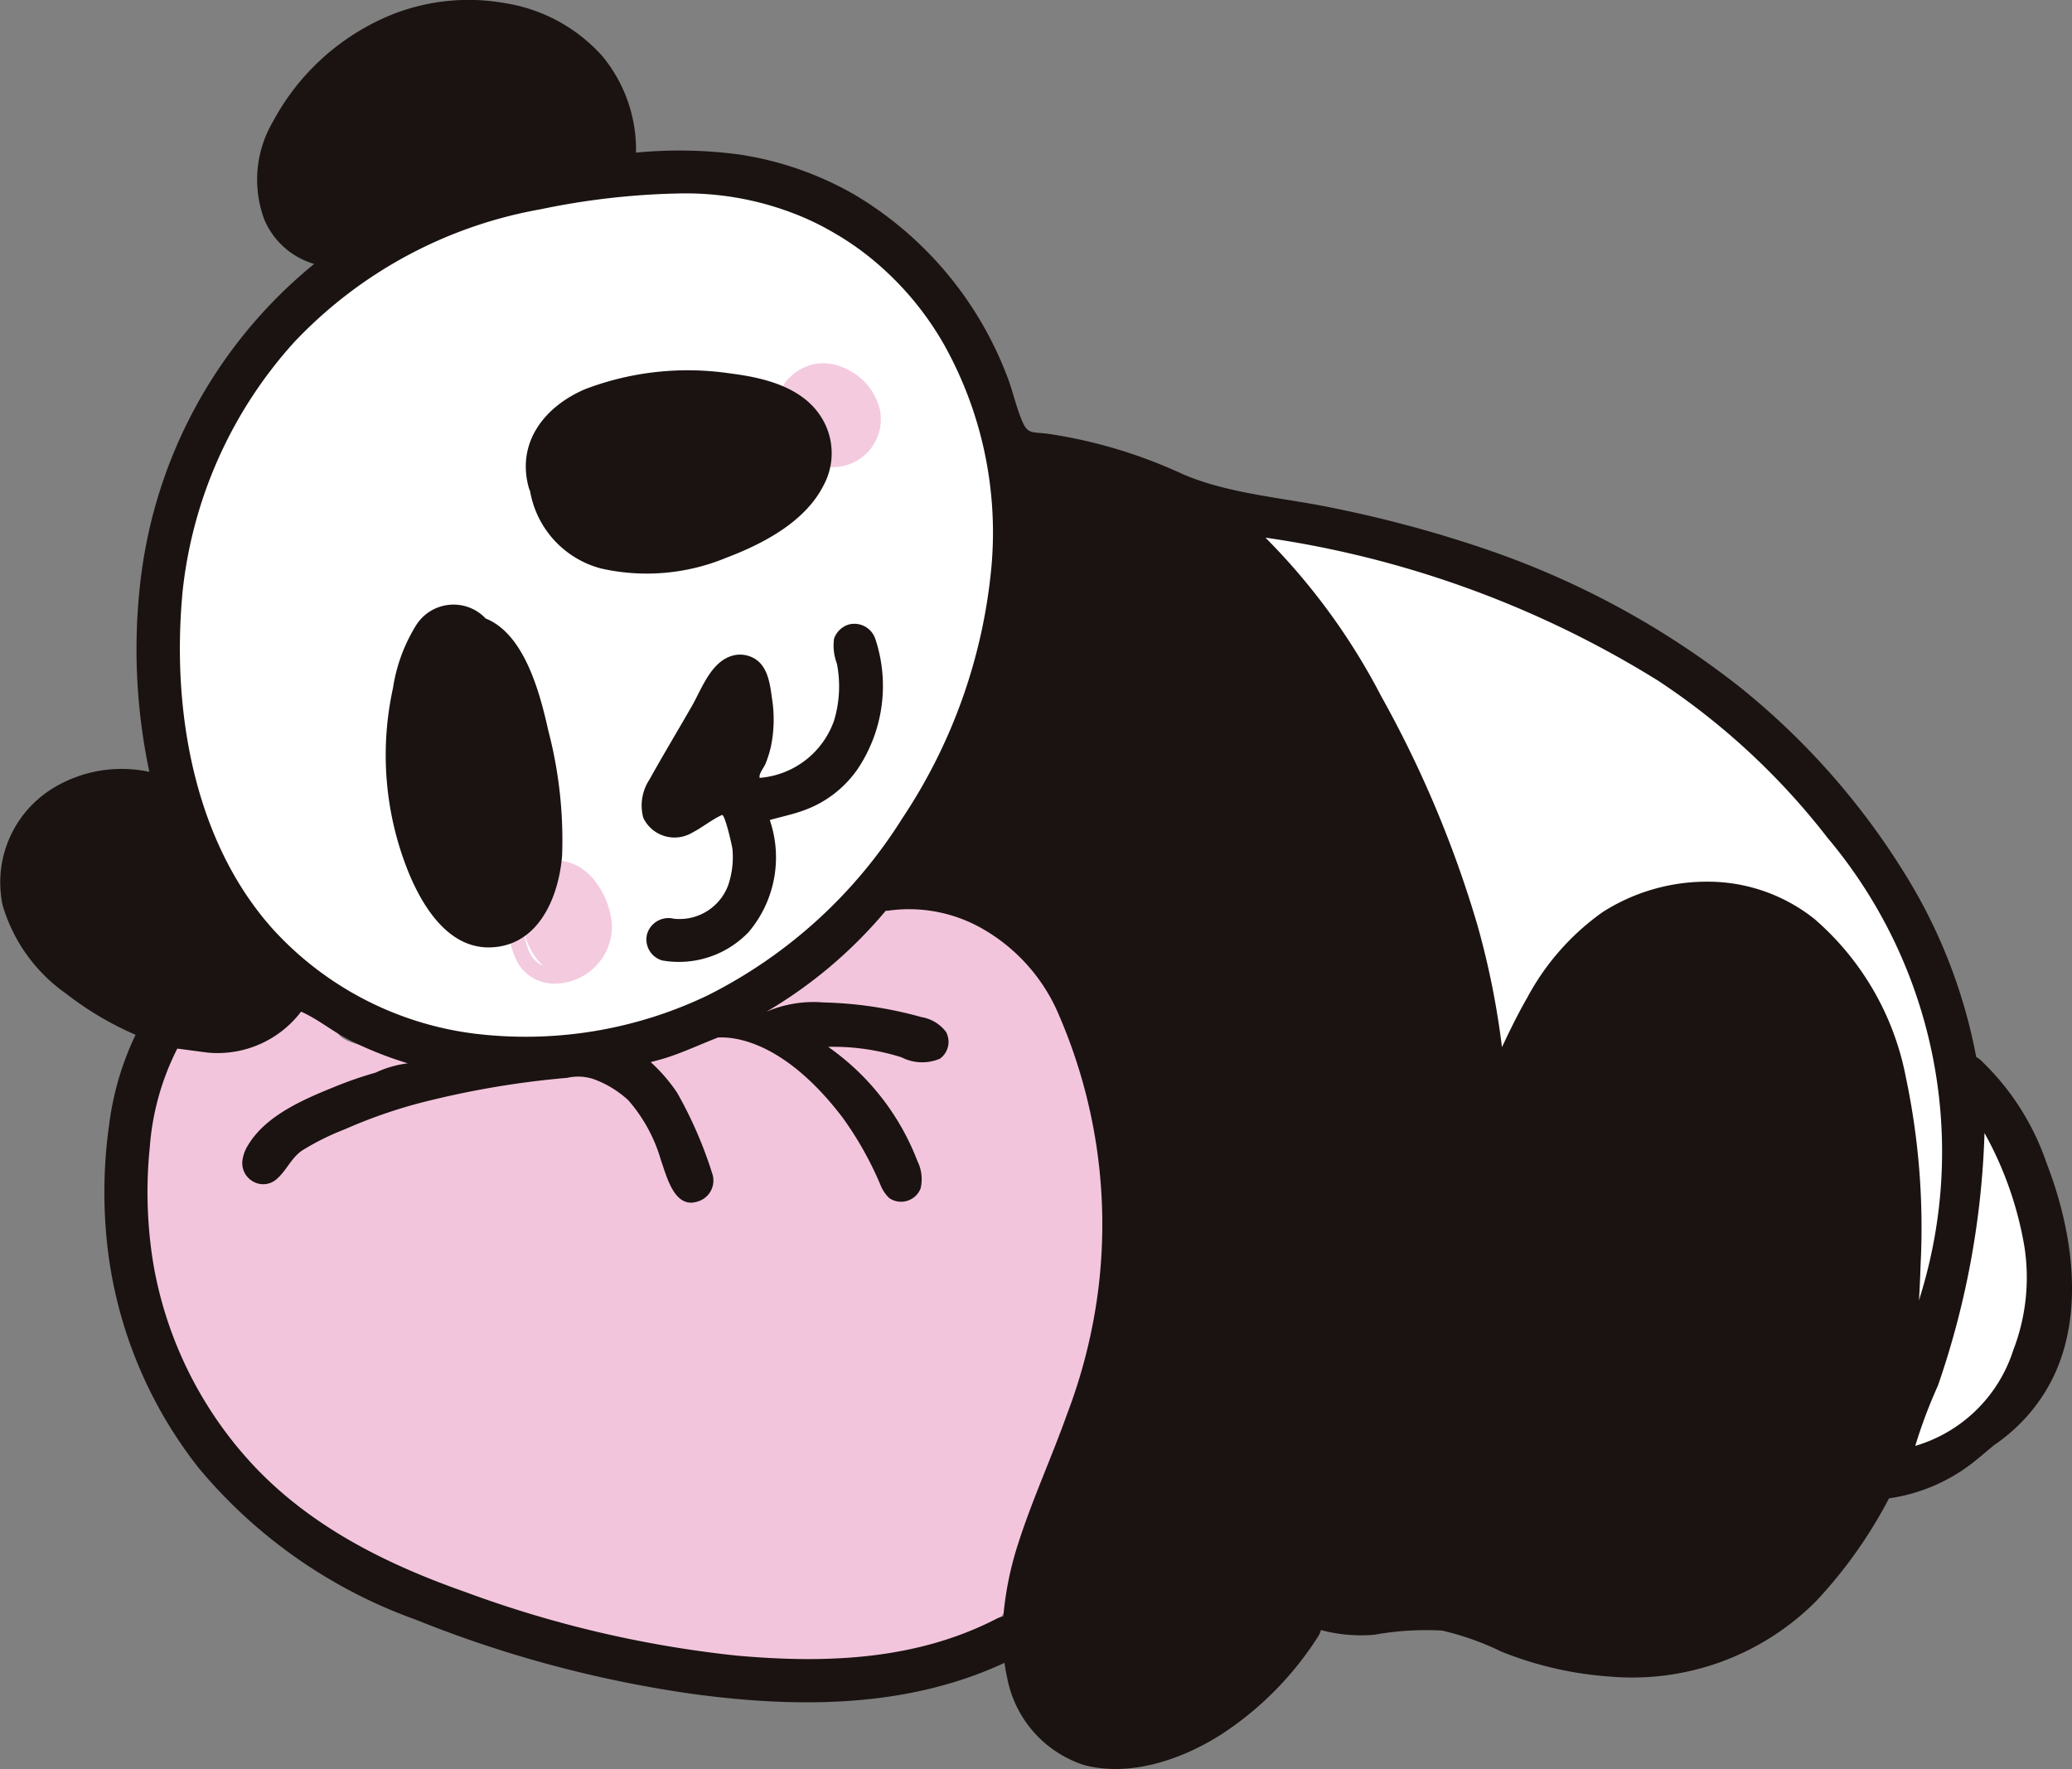 <svg xmlns="http://www.w3.org/2000/svg" width="104.953" height="89.634" viewBox="0 0 104.953 89.634">
  <rect x="0" y="0" width="104.953" height="89.634" fill="#808080" stroke="none"/>
  <g id="パンダ02" transform="translate(-163.065 -273.028)">
    <g id="レイヤー_2" data-name="レイヤー 2" transform="translate(170.314 281.838)">
      <path id="パス_445" data-name="パス 445" d="M221.123,346.975c0-.783-.039-1.566-.112-2.349a20.147,20.147,0,0,0-1.953-7.075.349.349,0,0,0-.016-.187c-.011-.032-.029-.061-.041-.092h0l-.009-.012a9.018,9.018,0,0,0-6.453-5.34.388.388,0,0,0-.224.03,3.349,3.349,0,0,0-1.163-.18.355.355,0,0,0-.317.2c-.093-.03-.184-.068-.277-.1a2.133,2.133,0,0,0-.949-.159c-.181.043-.277.184-.4.316-.389.409-.785.814-1.2,1.2a19.231,19.231,0,0,1-5.854,3.592c-1.152.475-2.355.8-3.527,1.217s-2.236,1.014-3.424,1.348a18.792,18.792,0,0,1-6.522.369c-1.309-.094-2.619-.167-3.92-.341-.6-.08-2.26-.156-2.543-.921a19.391,19.391,0,0,0-2.273-1.759,6.058,6.058,0,0,1-2.373,2.067,3.072,3.072,0,0,1-1.811.211c-.613-.118-1.187-.378-1.794-.519a4.389,4.389,0,0,0-.749,2.02,29.809,29.809,0,0,0-.775,7.261,25.477,25.477,0,0,0,1.417,6.922,14.992,14.992,0,0,0,3.186,5.662,22.58,22.58,0,0,0,5.227,4.1,33.751,33.751,0,0,0,6.252,2.666c2.482.825,4.932,1.745,7.486,2.327a38.548,38.548,0,0,0,7.844,1.016c.509.009,1.012-.009,1.515-.04a9.087,9.087,0,0,0,3.026-.047c.812-.045,1.619-.143,2.431-.18.958-.043,2.565.034,3.178-.9a4.245,4.245,0,0,0,1.735-.933,4.5,4.5,0,0,0,.966-1.629c.656-1.605,1.187-3.258,1.69-4.915.372-1.226.733-2.469,1.066-3.722a28.607,28.607,0,0,0,1.557-5.692A24.322,24.322,0,0,0,221.123,346.975Z" transform="translate(-172.43 -295.092)" fill="#f3c5dc"/>
      <path id="パス_446" data-name="パス 446" d="M284.3,344.754c-.021-2.41-.115-5.32-2.177-6.967a11.434,11.434,0,0,0-.983-.662c-.1-.1-.2-.2-.292-.3a3.618,3.618,0,0,0-.448-.462c-.068-.069-.138-.134-.206-.2-.112-.115-.222-.232-.337-.344a10.24,10.24,0,0,1-.7-2.833,22.613,22.613,0,0,0-.556-2.9,24.13,24.13,0,0,0-1.482-3.831,28.2,28.2,0,0,0-4.273-6.431,31.221,31.221,0,0,0-9.218-7.091c-.709-.454-1.428-.893-2.163-1.3A29.77,29.77,0,0,0,255.986,309a62.824,62.824,0,0,0-6.244-1.421c-.239-.05-.478-.1-.716-.154a19.835,19.835,0,0,0-4.439-1.074c-.764-.215-1.524-.442-2.276-.7a.387.387,0,0,0-.206.746,2.911,2.911,0,0,1,.646.269.351.351,0,0,0,.37.4c.072,0,.142,0,.214,0a8.649,8.649,0,0,1,1.883,2.543,37.079,37.079,0,0,1,2.066,4.839c.744,2,1.635,3.944,2.48,5.9,1.163,2.695,2.308,5.4,3.38,8.129.551,1.406,1.084,2.817,1.565,4.248a11.052,11.052,0,0,0,1.632,3.411.387.387,0,0,0,.469.061,4.694,4.694,0,0,0,1.621-3.024,15.818,15.818,0,0,1,.974-3.661c1.321-2.641,4.775-3,7.383-2.457a9.988,9.988,0,0,1,6.693,4.721,20.987,20.987,0,0,1,1.806,4.982,36.9,36.9,0,0,1,.954,5.486,80.007,80.007,0,0,1,.039,12.453.389.389,0,0,0,.49.373,21.217,21.217,0,0,0,3.543-1.723,9.743,9.743,0,0,0,2.751-2.2C284.452,349.329,284.317,346.915,284.3,344.754Z" transform="translate(-188.11 -289.204)" fill="#fff"/>
      <path id="パス_447" data-name="パス 447" d="M216.653,298.914c-.144-3.054-1.956-5.939-3.908-8.187a11.005,11.005,0,0,0-3.426-2.7c-.378-.191-.764-.373-1.149-.559a.448.448,0,0,0-.081-.61,7.436,7.436,0,0,0-2.833-1.226.405.405,0,0,0-.143,0c-.15-.059-.3-.126-.448-.182a13.526,13.526,0,0,0-3.376-.7,28.66,28.66,0,0,0-7.468-.135,20.424,20.424,0,0,0-5.9,2.073,32.519,32.519,0,0,0-5.353,3.166,24.7,24.7,0,0,0-8.861,20.452c.435,4.724,1.574,9.647,4.658,13.37a2.039,2.039,0,0,0-.446.381.389.389,0,0,0,.469.608,5.893,5.893,0,0,0,.65-.446.774.774,0,0,1,.482.037,4.56,4.56,0,0,1,1.08.727,10.863,10.863,0,0,0,2.305,1.368,55.554,55.554,0,0,0,5.419,1.948c3.445,1.146,7.567,1.489,10.9-.2,1.934-.983,3.863-2.025,5.712-3.16a15.085,15.085,0,0,0,3.974-3.531,19.4,19.4,0,0,0,1.325-1.936,27.1,27.1,0,0,0,2.99-5.151c.085-.194.173-.392.261-.59a.319.319,0,0,0,.108-.082,9.844,9.844,0,0,0,1.8-4.473,29.518,29.518,0,0,0,.825-5.559.323.323,0,0,0,.042-.108,17,17,0,0,0,.26-4.291A.328.328,0,0,0,216.653,298.914Z" transform="translate(-172.701 -284.41)" fill="#fff"/>
      <path id="パス_448" data-name="パス 448" d="M199.179,329.395a2.157,2.157,0,0,0-1.023.05.367.367,0,0,0-.259.441,2.4,2.4,0,0,0-1.564,2.352,4.23,4.23,0,0,0,.479,2.308,2.112,2.112,0,0,0,1.963,1.04,2.908,2.908,0,0,0,2.8-3C201.47,331.264,200.588,329.661,199.179,329.395Zm-1.814,4.531a3.755,3.755,0,0,1-.265-1.114,3.425,3.425,0,0,0,.985,1.882A1.418,1.418,0,0,1,197.365,333.926Z" transform="translate(-177.828 -294.564)" fill="#f4cadf"/>
      <path id="パス_449" data-name="パス 449" d="M219.165,299.11a3.1,3.1,0,0,0-1.79-2.066,2.586,2.586,0,0,0-1.472-.211,2.526,2.526,0,0,0-1.283.675,1.3,1.3,0,0,0-.437,1.277.353.353,0,0,0,.34.271,2.924,2.924,0,0,0,.187,1.41,2.567,2.567,0,0,0,1.841,1.591A2.434,2.434,0,0,0,219.165,299.11Z" transform="translate(-181.854 -287.209)" fill="#f4cadf"/>
    </g>
    <g id="レイヤー_1" data-name="レイヤー 1" transform="translate(163.065 273.028)">
      <path id="パス_450" data-name="パス 450" d="M197.688,303.39a4.922,4.922,0,0,0,3.585,3.921,10.507,10.507,0,0,0,6.347-.539c1.847-.7,3.975-1.8,4.918-3.64a3.43,3.43,0,0,0,.113-3.092c-.866-1.857-2.988-2.38-4.837-2.611a14.606,14.606,0,0,0-7.324.793c-2.041.864-3.5,2.68-2.871,4.985A1.692,1.692,0,0,0,197.688,303.39Z" transform="translate(-170.838 -278.51)" fill="#1a1311"/>
      <path id="パス_451" data-name="パス 451" d="M193.674,329.969c2.41-.118,3.4-2.58,3.568-4.643a21.876,21.876,0,0,0-.7-6.343c-.409-1.832-1.184-4.887-3.178-5.679a.944.944,0,0,0-.086-.091,2.239,2.239,0,0,0-3.469.5,8.407,8.407,0,0,0-1.133,3.12,15.841,15.841,0,0,0,.824,9.424C190.224,327.976,191.529,330.074,193.674,329.969Z" transform="translate(-168.77 -281.97)" fill="#1a1311"/>
      <path id="パス_452" data-name="パス 452" d="M209.66,315.471c-1.1.3-1.562,1.674-2.071,2.563-.711,1.242-1.454,2.472-2.147,3.721a2.374,2.374,0,0,0-.306,1.945,1.755,1.755,0,0,0,2.491.732c.513-.266.961-.644,1.487-.885.15-.069.519,1.574.533,1.724a4.42,4.42,0,0,1-.218,1.843,2.629,2.629,0,0,1-2.753,1.687,1.131,1.131,0,0,0-1.349.766,1.106,1.106,0,0,0,.766,1.35,4.885,4.885,0,0,0,4.377-1.442,5.856,5.856,0,0,0,1.069-5.674c.568-.163,1.156-.282,1.708-.484a5.607,5.607,0,0,0,2.732-2.085,7.558,7.558,0,0,0,.917-6.573,1.121,1.121,0,0,0-1.349-.766,1.144,1.144,0,0,0-.752.717,2.574,2.574,0,0,0,.144,1.269,6.008,6.008,0,0,1-.143,2.88,4.355,4.355,0,0,1-3.771,2.906c-.05-.217.218-.516.3-.721a5.8,5.8,0,0,0,.266-.841,6.772,6.772,0,0,0,.063-2.438c-.114-.856-.242-1.893-1.206-2.182A1.4,1.4,0,0,0,209.66,315.471Z" transform="translate(-172.547 -282.253)" fill="#1a1311"/>
      <path id="パス_453" data-name="パス 453" d="M266.728,331.953a12.942,12.942,0,0,0-3.345-5.219,1.276,1.276,0,0,0-.217-.149,27,27,0,0,0-3.526-9.141,37.2,37.2,0,0,0-8.409-9.573,43.327,43.327,0,0,0-12.735-6.959,61.657,61.657,0,0,0-7.734-2.111c-2.518-.545-5.439-.726-7.8-1.756a24.919,24.919,0,0,0-6.793-2.036c-.922-.115-1.062.048-1.4-.819-.276-.708-.434-1.463-.72-2.173a18.24,18.24,0,0,0-7.716-9.136,16.7,16.7,0,0,0-5.784-2.019,22.739,22.739,0,0,0-5.269-.1,7.43,7.43,0,0,0-1.714-4.9,8.352,8.352,0,0,0-4.913-2.674,10.5,10.5,0,0,0-6.025.7,11.922,11.922,0,0,0-5.748,5.321,5.8,5.8,0,0,0-.422,4.955,3.942,3.942,0,0,0,2.525,2.238c-.039.032-.08.06-.118.091a24.345,24.345,0,0,0-8.11,12.829,25.141,25.141,0,0,0-.646,3.829,29.915,29.915,0,0,0,.522,8.985,6.67,6.67,0,0,0-4.955.874A5.593,5.593,0,0,0,163.2,318.9a8.339,8.339,0,0,0,3.219,4.477,16.09,16.09,0,0,0,3.514,2.081,14.814,14.814,0,0,0-1.338,4.546,24.524,24.524,0,0,0-.122,5.868,22.2,22.2,0,0,0,4.663,11.542,25.494,25.494,0,0,0,10.988,7.677,59.926,59.926,0,0,0,14.421,3.817c5.213.663,10.578.614,15.4-1.628.037.258.081.516.139.77a5.777,5.777,0,0,0,3.892,4.408c2.355.625,5-.3,6.979-1.57a16.472,16.472,0,0,0,4.879-4.949,1.116,1.116,0,0,0,.141-.322,7.785,7.785,0,0,0,2.709.238,14.649,14.649,0,0,1,3.431-.21,14.007,14.007,0,0,1,2.993,1.063,18.131,18.131,0,0,0,5.531,1.269,13.143,13.143,0,0,0,10.409-3.816,23.482,23.482,0,0,0,3.7-5.216,8.962,8.962,0,0,0,4.452-1.972c.215-.172.425-.351.635-.529.053-.044.106-.09.162-.133a.17.17,0,0,1,.046-.042c.009-.005.018-.014.027-.019s.046-.035.066-.055c-.015.015-.02.019-.032.031.118-.078.233-.165.345-.25a8.857,8.857,0,0,0,2.352-2.667C268.747,339.905,268.086,335.453,266.728,331.953Zm-94.43-28.8a22.351,22.351,0,0,1,5.656-12.775,22.582,22.582,0,0,1,12.5-6.748,37.7,37.7,0,0,1,7-.8,15.215,15.215,0,0,1,5.569.92,13.641,13.641,0,0,1,2.3,1.084,14.17,14.17,0,0,1,2.146,1.519,15.551,15.551,0,0,1,3.405,4.117,19.506,19.506,0,0,1,2.416,11.209,27.527,27.527,0,0,1-4.521,12.811,24.693,24.693,0,0,1-9.887,8.985,21.346,21.346,0,0,1-11.755,1.928,16.617,16.617,0,0,1-10.217-5.273c-3.2-3.555-4.531-8.434-4.713-13.13A30.523,30.523,0,0,1,172.3,303.154Zm21.285,24.689h-.013c.009,0,.005,0,.012,0Zm25.153,10.191a27.339,27.339,0,0,1-1.619,6.638c-.775,2.182-1.749,4.3-2.457,6.5a16.618,16.618,0,0,0-.774,3.756,1.159,1.159,0,0,0-.324.108c-4.093,2.119-8.674,2.281-13.178,1.878a56.748,56.748,0,0,1-13.758-3.226c-4.015-1.413-7.844-3.317-10.778-6.471a19.912,19.912,0,0,1-5.013-10.136,22.414,22.414,0,0,1-.184-5.913,13.178,13.178,0,0,1,1.394-5.007c.005-.01,1.517.207,1.671.211a5.317,5.317,0,0,0,4.6-2.085c.869.382,1.665,1.054,2.533,1.482a18.665,18.665,0,0,0,2.873,1.135,5.468,5.468,0,0,0-1.635.473,19.337,19.337,0,0,0-1.955.67c-1.591.642-3.568,1.459-4.493,2.988a1.945,1.945,0,0,0-.293.784,1.061,1.061,0,0,0,.511,1.057,1.025,1.025,0,0,0,1.177-.068c.524-.425.759-1.085,1.321-1.478a12.91,12.91,0,0,1,2.167-1.08,25.773,25.773,0,0,1,3.715-1.311,45.662,45.662,0,0,1,7.564-1.3,2.466,2.466,0,0,1,1.509.133,5.234,5.234,0,0,1,1.577,1,7.95,7.95,0,0,1,1.666,3.072c.283.773.665,2.447,1.845,2.064a1.107,1.107,0,0,0,.766-1.349,21.164,21.164,0,0,0-1.8-4.165,8.435,8.435,0,0,0-1.338-1.549c.257-.073.518-.135.772-.217.927-.295,1.8-.712,2.7-1.057-.421.161,2.575-.752,6.256,4.094a17.43,17.43,0,0,1,1.9,3.376,1.886,1.886,0,0,0,.452.69,1.062,1.062,0,0,0,1.589-.484,2.041,2.041,0,0,0-.155-1.378,12.539,12.539,0,0,0-4.528-5.8,11.538,11.538,0,0,1,3.716.53,2.294,2.294,0,0,0,1.949.07,1.057,1.057,0,0,0,.306-1.358,1.967,1.967,0,0,0-1.246-.749,20.071,20.071,0,0,0-4.956-.742,6.046,6.046,0,0,0-2.9.473,23.232,23.232,0,0,0,6.05-5.119,1.205,1.205,0,0,0,.129-.005,7.489,7.489,0,0,1,4.828.95,9.1,9.1,0,0,1,3.852,4.427A26.7,26.7,0,0,1,218.735,338.034Zm-41.184-5.926c-.033.04-.041.05,0,0ZM254.985,319.6a8.663,8.663,0,0,0-5.4-1.9,9.8,9.8,0,0,0-5.338,1.539,12.577,12.577,0,0,0-3.827,4.346c-.467.811-.879,1.653-1.276,2.5l0,0a41.3,41.3,0,0,0-1.239-6.17,56.435,56.435,0,0,0-4.877-11.61,32.729,32.729,0,0,0-5.864-8.036,51.562,51.562,0,0,1,19.887,7.246,35.707,35.707,0,0,1,8.584,7.962,24.716,24.716,0,0,1,4.689,23.247c-.018.067-.038.133-.056.2.034-.611.063-1.221.081-1.831a36.784,36.784,0,0,0-.745-9.475A14.119,14.119,0,0,0,254.985,319.6Zm10.057,21.84a7.408,7.408,0,0,1-4.964,4.847,25.647,25.647,0,0,1,1.151-3.06,43.1,43.1,0,0,0,2.357-12.791,17.986,17.986,0,0,1,2.026,5.782A10.237,10.237,0,0,1,265.043,341.437Z" transform="translate(-163.065 -273.028)" fill="#1a1311"/>
    </g>
  </g>
</svg>
